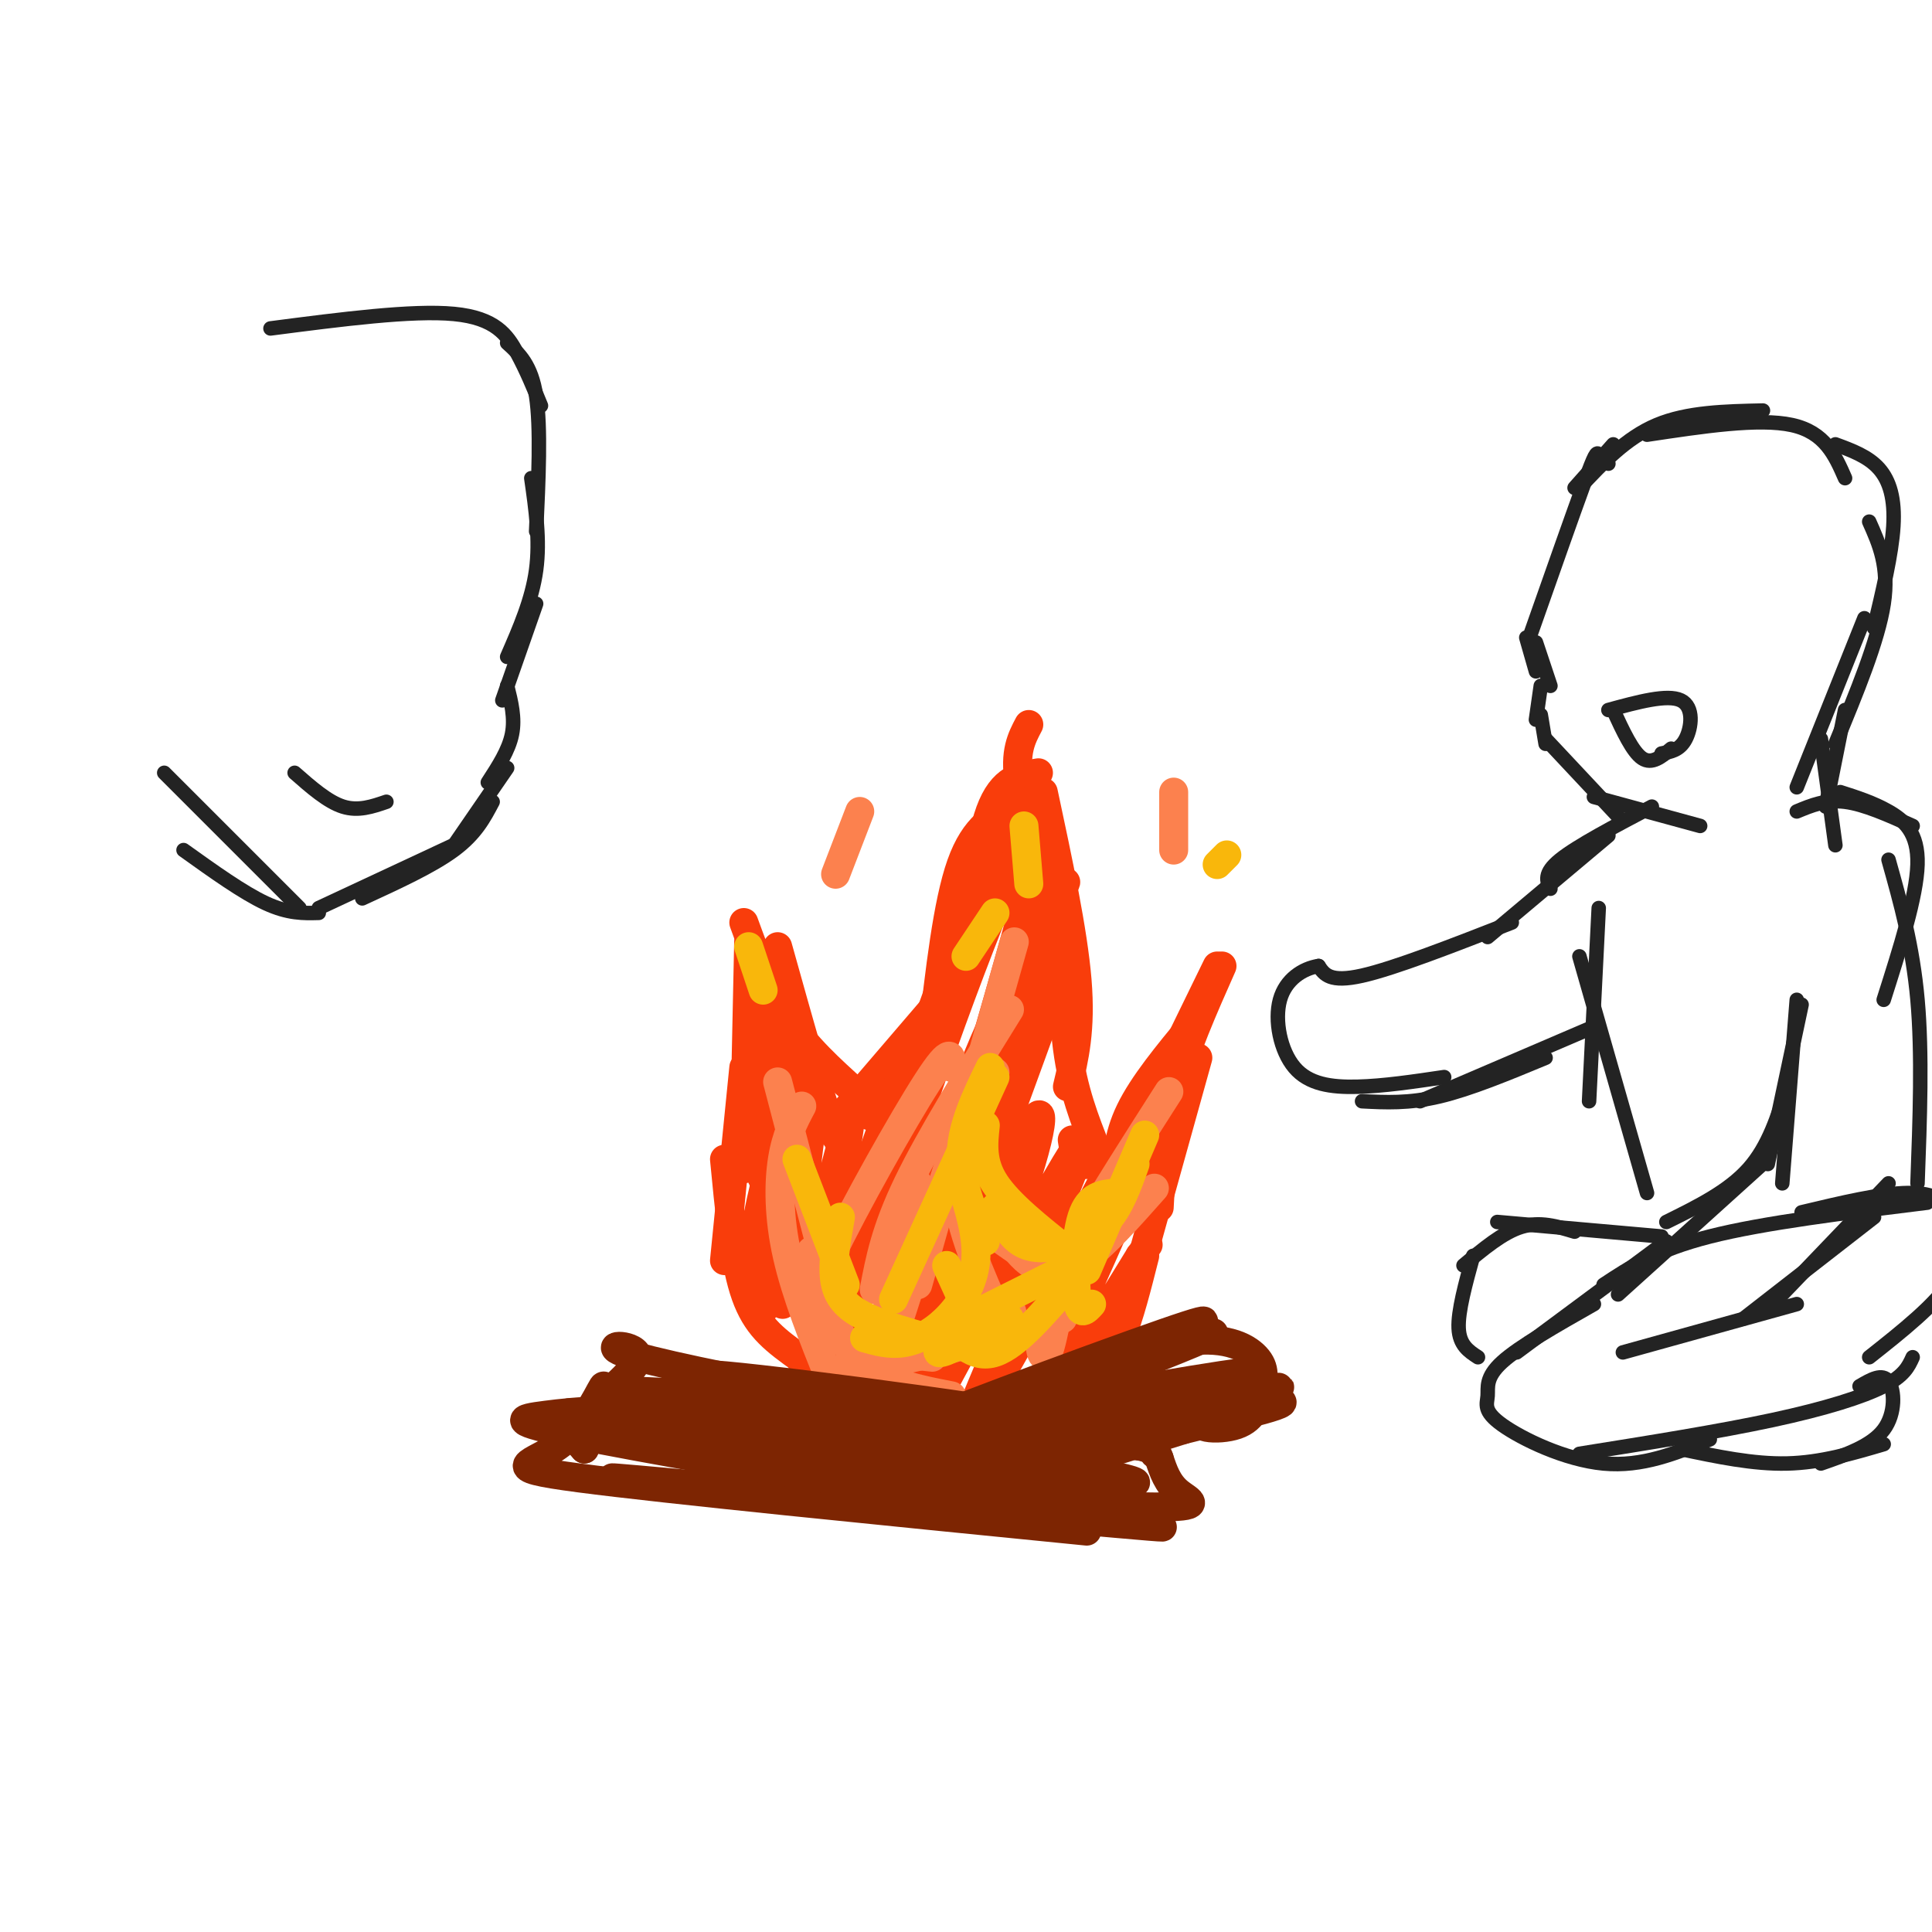 <svg viewBox='0 0 400 400' version='1.1' xmlns='http://www.w3.org/2000/svg' xmlns:xlink='http://www.w3.org/1999/xlink'><g fill='none' stroke='rgb(249,61,11)' stroke-width='6' stroke-linecap='round' stroke-linejoin='round'><path d='M155,195c0.000,0.000 -1.000,47.000 -1,47'/><path d='M154,221c0.000,0.000 -4.000,40.000 -4,40'/><path d='M150,240c0.978,10.222 1.956,20.444 4,27c2.044,6.556 5.156,9.444 10,13c4.844,3.556 11.422,7.778 18,12'/><path d='M166,282c3.268,3.804 6.536,7.607 9,10c2.464,2.393 4.125,3.375 11,3c6.875,-0.375 18.964,-2.107 26,-4c7.036,-1.893 9.018,-3.946 11,-6'/><path d='M193,294c0.738,1.667 1.476,3.333 7,2c5.524,-1.333 15.833,-5.667 22,-9c6.167,-3.333 8.190,-5.667 10,-10c1.810,-4.333 3.405,-10.667 5,-17'/><path d='M231,280c0.000,0.000 17.000,-61.000 17,-61'/><path d='M240,250c0.417,-7.833 0.833,-15.667 3,-24c2.167,-8.333 6.083,-17.167 10,-26'/><path d='M252,200c0.000,0.000 -20.000,41.000 -20,41'/><path d='M247,212c-5.167,6.250 -10.333,12.500 -13,18c-2.667,5.500 -2.833,10.250 -3,15'/><path d='M230,239c-2.333,1.250 -4.667,2.500 -6,2c-1.333,-0.500 -1.667,-2.750 -2,-5'/><path d='M227,238c-2.417,-6.083 -4.833,-12.167 -6,-21c-1.167,-8.833 -1.083,-20.417 -1,-32'/><path d='M221,225c1.417,-5.917 2.833,-11.833 2,-22c-0.833,-10.167 -3.917,-24.583 -7,-39'/><path d='M219,188c-3.500,-9.833 -7.000,-19.667 -8,-26c-1.000,-6.333 0.500,-9.167 2,-12'/><path d='M215,160c-3.750,0.583 -7.500,1.167 -10,8c-2.500,6.833 -3.750,19.917 -5,33'/><path d='M210,167c-4.083,2.000 -8.167,4.000 -11,12c-2.833,8.000 -4.417,22.000 -6,36'/><path d='M202,180c-3.667,12.750 -7.333,25.500 -11,34c-3.667,8.500 -7.333,12.750 -11,17'/><path d='M193,209c0.000,0.000 -18.000,21.000 -18,21'/><path d='M175,232c-0.333,3.500 -0.667,7.000 -3,1c-2.333,-6.000 -6.667,-21.500 -11,-37'/><path d='M177,226c-5.083,-4.583 -10.167,-9.167 -14,-15c-3.833,-5.833 -6.417,-12.917 -9,-20'/><path d='M160,197c-2.494,4.429 -4.989,8.858 -5,21c-0.011,12.142 2.461,31.997 4,25c1.539,-6.997 2.145,-40.845 2,-37c-0.145,3.845 -1.041,45.384 -1,57c0.041,11.616 1.021,-6.692 2,-25'/><path d='M162,238c1.282,-12.937 3.486,-32.780 3,-22c-0.486,10.780 -3.660,52.181 -3,54c0.660,1.819 5.156,-35.945 4,-43c-1.156,-7.055 -7.965,16.601 -10,30c-2.035,13.399 0.704,16.543 3,13c2.296,-3.543 4.148,-13.771 6,-24'/><path d='M165,246c2.003,-9.658 4.012,-21.803 3,-13c-1.012,8.803 -5.044,38.556 -3,36c2.044,-2.556 10.166,-37.419 11,-38c0.834,-0.581 -5.619,33.120 -6,40c-0.381,6.880 5.309,-13.060 11,-33'/><path d='M181,238c5.145,-14.737 12.509,-35.079 9,-22c-3.509,13.079 -17.889,59.578 -17,57c0.889,-2.578 17.047,-54.232 27,-82c9.953,-27.768 13.701,-31.648 9,-17c-4.701,14.648 -17.850,47.824 -31,81'/><path d='M178,255c-6.815,20.843 -8.351,32.450 -4,22c4.351,-10.450 14.589,-42.956 25,-71c10.411,-28.044 20.995,-51.627 16,-30c-4.995,21.627 -25.570,88.465 -28,99c-2.430,10.535 13.285,-35.232 29,-81'/><path d='M216,194c5.810,-15.267 5.835,-12.934 2,-6c-3.835,6.934 -11.530,18.468 -21,45c-9.470,26.532 -20.714,68.060 -13,54c7.714,-14.060 34.384,-83.708 36,-87c1.616,-3.292 -21.824,59.774 -30,83c-8.176,23.226 -1.088,6.613 6,-10'/><path d='M196,273c5.020,-11.607 14.569,-35.623 18,-41c3.431,-5.377 0.745,7.885 -7,27c-7.745,19.115 -20.550,44.082 -15,34c5.550,-10.082 29.456,-55.214 32,-57c2.544,-1.786 -16.273,39.776 -22,54c-5.727,14.224 1.637,1.112 9,-12'/><path d='M211,278c8.096,-15.308 23.835,-47.577 23,-42c-0.835,5.577 -18.244,49.000 -17,48c1.244,-1.000 21.143,-46.423 22,-49c0.857,-2.577 -17.326,37.692 -21,49c-3.674,11.308 7.163,-6.346 18,-24'/><path d='M236,260c3.000,-4.000 1.500,-2.000 0,0'/></g>
<g fill='none' stroke='rgb(252,129,78)' stroke-width='6' stroke-linecap='round' stroke-linejoin='round'><path d='M161,224c0.000,0.000 11.000,42.000 11,42'/><path d='M166,229c-1.600,3.000 -3.200,6.000 -4,11c-0.800,5.000 -0.800,12.000 1,20c1.800,8.000 5.400,17.000 9,26'/><path d='M168,259c2.111,7.200 4.222,14.400 7,19c2.778,4.600 6.222,6.600 10,8c3.778,1.400 7.889,2.200 12,3'/><path d='M183,283c0.000,0.000 18.000,-56.000 18,-56'/><path d='M210,195c0.000,0.000 -20.000,71.000 -20,71'/><path d='M209,209c-8.167,13.167 -16.333,26.333 -21,36c-4.667,9.667 -5.833,15.833 -7,22'/><path d='M197,221c0.024,-2.411 0.048,-4.821 -5,3c-5.048,7.821 -15.167,25.875 -20,36c-4.833,10.125 -4.381,12.321 -3,14c1.381,1.679 3.690,2.839 6,4'/><path d='M190,245c-2.867,11.600 -5.733,23.200 -7,29c-1.267,5.800 -0.933,5.800 1,6c1.933,0.200 5.467,0.600 9,1'/><path d='M206,222c-1.044,0.067 -2.089,0.133 -4,4c-1.911,3.867 -4.689,11.533 -4,20c0.689,8.467 4.844,17.733 9,27'/><path d='M200,238c-0.733,3.022 -1.467,6.044 -2,8c-0.533,1.956 -0.867,2.844 3,6c3.867,3.156 11.933,8.578 20,14'/><path d='M211,253c-1.202,0.649 -2.405,1.298 -2,3c0.405,1.702 2.417,4.458 5,6c2.583,1.542 5.738,1.869 10,-1c4.262,-2.869 9.631,-8.935 15,-15'/><path d='M242,226c-6.889,10.778 -13.778,21.556 -18,29c-4.222,7.444 -5.778,11.556 -6,14c-0.222,2.444 0.889,3.222 2,4'/><path d='M233,245c-4.168,4.514 -8.336,9.029 -11,16c-2.664,6.971 -3.826,16.399 -5,19c-1.174,2.601 -2.362,-1.623 -1,-4c1.362,-2.377 5.272,-2.905 -6,0c-11.272,2.905 -37.727,9.244 -37,8c0.727,-1.244 28.636,-10.070 35,-12c6.364,-1.930 -8.818,3.035 -24,8'/><path d='M184,280c-4.500,1.333 -3.750,0.667 -3,0'/><path d='M243,164c0.000,0.000 0.000,12.000 0,12'/><path d='M178,168c0.000,0.000 -5.000,13.000 -5,13'/></g>
<g fill='none' stroke='rgb(249,183,11)' stroke-width='6' stroke-linecap='round' stroke-linejoin='round'><path d='M165,240c0.000,0.000 10.000,26.000 10,26'/><path d='M174,252c-0.933,5.222 -1.867,10.444 -1,14c0.867,3.556 3.533,5.444 7,7c3.467,1.556 7.733,2.778 12,4'/><path d='M179,277c2.560,0.726 5.119,1.452 8,1c2.881,-0.452 6.083,-2.083 9,-5c2.917,-2.917 5.548,-7.119 6,-12c0.452,-4.881 -1.274,-10.440 -3,-16'/><path d='M185,269c0.000,0.000 21.000,-46.000 21,-46'/><path d='M205,221c-2.917,6.000 -5.833,12.000 -6,18c-0.167,6.000 2.417,12.000 5,18'/><path d='M204,233c-0.417,3.833 -0.833,7.667 2,12c2.833,4.333 8.917,9.167 15,14'/><path d='M206,250c1.470,2.768 2.940,5.536 5,7c2.060,1.464 4.708,1.625 8,1c3.292,-0.625 7.226,-2.036 10,-5c2.774,-2.964 4.387,-7.482 6,-12'/><path d='M237,235c0.000,0.000 -12.000,28.000 -12,28'/><path d='M231,247c-2.778,0.244 -5.556,0.489 -7,5c-1.444,4.511 -1.556,13.289 -1,17c0.556,3.711 1.778,2.356 3,1'/><path d='M224,261c0.000,0.000 -30.000,15.000 -30,15'/><path d='M209,273c-6.000,3.250 -12.000,6.500 -14,7c-2.000,0.500 0.000,-1.750 2,-4'/><path d='M222,265c-5.750,6.750 -11.500,13.500 -16,15c-4.500,1.500 -7.750,-2.250 -11,-6'/><path d='M196,262c0.000,0.000 5.000,11.000 5,11'/><path d='M254,177c0.000,0.000 -2.000,2.000 -2,2'/><path d='M212,171c0.000,0.000 1.000,12.000 1,12'/><path d='M206,189c0.000,0.000 -6.000,9.000 -6,9'/><path d='M155,196c0.000,0.000 3.000,9.000 3,9'/></g>
<g fill='none' stroke='rgb(125,37,2)' stroke-width='6' stroke-linecap='round' stroke-linejoin='round'><path d='M239,301c-1.131,-2.000 -2.262,-4.000 -27,-8c-24.738,-4.000 -73.083,-10.000 -65,-8c8.083,2.000 72.595,12.000 86,14c13.405,2.000 -24.298,-4.000 -62,-10'/><path d='M171,289c-19.461,-3.477 -37.113,-7.169 -42,-9c-4.887,-1.831 2.992,-1.801 3,1c0.008,2.801 -7.855,8.372 -11,12c-3.145,3.628 -1.573,5.314 0,7'/><path d='M121,300c1.180,-2.512 4.131,-12.292 4,-13c-0.131,-0.708 -3.343,7.656 -9,12c-5.657,4.344 -13.759,4.670 4,7c17.759,2.330 61.380,6.665 105,11'/><path d='M146,308c-15.320,-1.567 -30.639,-3.133 -7,-1c23.639,2.133 86.238,7.967 99,9c12.762,1.033 -24.311,-2.733 -30,-4c-5.689,-1.267 20.007,-0.033 31,0c10.993,0.033 7.284,-1.133 5,-3c-2.284,-1.867 -3.142,-4.433 -4,-7'/><path d='M240,302c-0.662,-1.851 -0.318,-2.978 -24,-5c-23.682,-2.022 -71.390,-4.940 -65,-2c6.390,2.940 66.878,11.736 79,12c12.122,0.264 -24.121,-8.006 -49,-12c-24.879,-3.994 -38.394,-3.713 -43,-3c-4.606,0.713 -0.303,1.856 4,3'/><path d='M142,295c22.614,3.609 77.148,11.133 90,12c12.852,0.867 -15.978,-4.922 -50,-9c-34.022,-4.078 -73.237,-6.444 -57,-2c16.237,4.444 87.925,15.698 101,17c13.075,1.302 -32.462,-7.349 -78,-16'/><path d='M148,297c-22.553,-3.837 -39.936,-5.430 -24,-4c15.936,1.430 65.192,5.881 82,6c16.808,0.119 1.167,-4.095 -23,-7c-24.167,-2.905 -56.859,-4.500 -58,-4c-1.141,0.500 29.270,3.096 50,7c20.730,3.904 31.780,9.115 25,9c-6.780,-0.115 -31.390,-5.558 -56,-11'/><path d='M144,293c-15.184,-1.787 -25.144,-0.753 -31,0c-5.856,0.753 -7.608,1.225 6,4c13.608,2.775 42.576,7.855 58,10c15.424,2.145 17.304,1.357 19,0c1.696,-1.357 3.207,-3.281 -15,-5c-18.207,-1.719 -56.133,-3.232 -49,-3c7.133,0.232 59.324,2.209 69,1c9.676,-1.209 -23.162,-5.605 -56,-10'/><path d='M145,290c-10.978,-1.733 -10.422,-1.067 -8,-1c2.422,0.067 6.711,-0.467 11,-1'/><path d='M238,279c9.175,-4.166 18.351,-8.332 3,-3c-15.351,5.332 -55.228,20.161 -50,19c5.228,-1.161 55.561,-18.313 60,-19c4.439,-0.687 -37.018,15.089 -51,20c-13.982,4.911 -0.491,-1.045 13,-7'/><path d='M213,289c8.084,-3.672 21.795,-9.354 31,-11c9.205,-1.646 13.904,0.742 16,3c2.096,2.258 1.590,4.387 1,7c-0.590,2.613 -1.263,5.711 -5,7c-3.737,1.289 -10.538,0.768 -6,-2c4.538,-2.768 20.414,-7.784 13,-5c-7.414,2.784 -38.118,13.367 -45,16c-6.882,2.633 10.059,-2.683 27,-8'/><path d='M245,296c11.403,-2.880 26.409,-6.081 18,-6c-8.409,0.081 -40.233,3.444 -39,2c1.233,-1.444 35.524,-7.697 35,-8c-0.524,-0.303 -35.864,5.342 -49,9c-13.136,3.658 -4.068,5.329 5,7'/></g>
<g fill='none' stroke='rgb(35,35,35)' stroke-width='3' stroke-linecap='round' stroke-linejoin='round'><path d='M333,96c-0.756,-0.822 -1.511,-1.644 -2,-2c-0.489,-0.356 -0.711,-0.244 -3,6c-2.289,6.244 -6.644,18.622 -11,31'/><path d='M316,132c0.000,0.000 2.000,7.000 2,7'/><path d='M318,133c0.000,0.000 3.000,9.000 3,9'/><path d='M319,142c0.000,0.000 -1.000,7.000 -1,7'/><path d='M319,148c0.000,0.000 1.000,6.000 1,6'/><path d='M320,153c0.000,0.000 15.000,16.000 15,16'/><path d='M330,165c0.000,0.000 22.000,6.000 22,6'/><path d='M333,147c6.111,-1.667 12.222,-3.333 15,-2c2.778,1.333 2.222,5.667 1,8c-1.222,2.333 -3.111,2.667 -5,3'/><path d='M334,147c2.000,4.333 4.000,8.667 6,10c2.000,1.333 4.000,-0.333 6,-2'/><path d='M326,101c0.000,0.000 8.000,-9.000 8,-9'/><path d='M327,101c4.833,-5.167 9.667,-10.333 16,-13c6.333,-2.667 14.167,-2.833 22,-3'/><path d='M341,90c11.583,-1.750 23.167,-3.500 30,-2c6.833,1.500 8.917,6.250 11,11'/><path d='M380,92c3.378,1.244 6.756,2.489 9,5c2.244,2.511 3.356,6.289 3,12c-0.356,5.711 -2.178,13.356 -4,21'/><path d='M387,108c2.083,4.667 4.167,9.333 3,17c-1.167,7.667 -5.583,18.333 -10,29'/><path d='M386,128c0.000,0.000 -14.000,35.000 -14,35'/><path d='M382,147c0.000,0.000 -4.000,20.000 -4,20'/><path d='M377,153c0.000,0.000 3.000,22.000 3,22'/><path d='M372,168c3.000,-1.250 6.000,-2.500 10,-2c4.000,0.500 9.000,2.750 14,5'/><path d='M381,164c3.400,1.089 6.800,2.178 10,4c3.200,1.822 6.200,4.378 6,11c-0.200,6.622 -3.600,17.311 -7,28'/><path d='M391,178c2.500,8.917 5.000,17.833 6,29c1.000,11.167 0.500,24.583 0,38'/><path d='M372,207c0.000,0.000 -3.000,38.000 -3,38'/><path d='M373,208c0.000,0.000 -7.000,33.000 -7,33'/><path d='M370,225c-1.917,6.167 -3.833,12.333 -8,17c-4.167,4.667 -10.583,7.833 -17,11'/><path d='M366,240c0.000,0.000 -31.000,28.000 -31,28'/><path d='M391,245c0.000,0.000 -23.000,24.000 -23,24'/><path d='M388,252c0.000,0.000 -27.000,21.000 -27,21'/><path d='M332,266c5.417,-3.583 10.833,-7.167 22,-10c11.167,-2.833 28.083,-4.917 45,-7'/><path d='M373,251c8.238,-1.964 16.476,-3.929 22,-4c5.524,-0.071 8.333,1.750 10,5c1.667,3.250 2.190,7.929 -1,13c-3.190,5.071 -10.095,10.536 -17,16'/><path d='M372,270c0.000,0.000 -36.000,10.000 -36,10'/><path d='M344,256c0.000,0.000 -34.000,-3.000 -34,-3'/><path d='M326,255c-3.583,-1.083 -7.167,-2.167 -11,-1c-3.833,1.167 -7.917,4.583 -12,8'/><path d='M305,260c-1.583,5.750 -3.167,11.500 -3,15c0.167,3.500 2.083,4.750 4,6'/><path d='M345,257c0.000,0.000 -31.000,23.000 -31,23'/><path d='M330,270c-7.732,4.389 -15.464,8.778 -19,12c-3.536,3.222 -2.876,5.276 -3,7c-0.124,1.724 -1.033,3.118 3,6c4.033,2.882 13.010,7.252 21,8c7.990,0.748 14.995,-2.126 22,-5'/><path d='M327,301c14.467,-2.311 28.933,-4.622 40,-7c11.067,-2.378 18.733,-4.822 23,-7c4.267,-2.178 5.133,-4.089 6,-6'/><path d='M385,287c2.356,-1.378 4.711,-2.756 6,-1c1.289,1.756 1.511,6.644 -1,10c-2.511,3.356 -7.756,5.178 -13,7'/><path d='M390,299c-6.500,1.917 -13.000,3.833 -20,4c-7.000,0.167 -14.500,-1.417 -22,-3'/><path d='M331,188c0.000,0.000 -2.000,40.000 -2,40'/><path d='M327,198c0.000,0.000 14.000,49.000 14,49'/><path d='M342,167c-7.750,4.083 -15.500,8.167 -19,11c-3.500,2.833 -2.750,4.417 -2,6'/><path d='M333,173c0.000,0.000 -25.000,21.000 -25,21'/><path d='M313,191c-12.167,4.750 -24.333,9.500 -31,11c-6.667,1.500 -7.833,-0.250 -9,-2'/><path d='M273,200c-3.236,0.498 -6.826,2.742 -8,7c-1.174,4.258 0.069,10.531 3,14c2.931,3.469 7.552,4.134 13,4c5.448,-0.134 11.724,-1.067 18,-2'/><path d='M282,228c4.833,0.250 9.667,0.500 16,-1c6.333,-1.500 14.167,-4.750 22,-8'/><path d='M329,213c0.000,0.000 -35.000,15.000 -35,15'/><path d='M105,71c2.500,2.250 5.000,4.500 6,11c1.000,6.500 0.500,17.250 0,28'/><path d='M110,99c0.917,6.417 1.833,12.833 1,19c-0.833,6.167 -3.417,12.083 -6,18'/><path d='M111,125c0.000,0.000 -7.000,20.000 -7,20'/><path d='M105,142c0.833,3.333 1.667,6.667 1,10c-0.667,3.333 -2.833,6.667 -5,10'/><path d='M105,159c0.000,0.000 -11.000,16.000 -11,16'/><path d='M102,166c-1.750,3.333 -3.500,6.667 -8,10c-4.500,3.333 -11.750,6.667 -19,10'/><path d='M96,174c0.000,0.000 -30.000,14.000 -30,14'/><path d='M66,189c-3.167,0.083 -6.333,0.167 -11,-2c-4.667,-2.167 -10.833,-6.583 -17,-11'/><path d='M62,188c0.000,0.000 -28.000,-28.000 -28,-28'/><path d='M80,166c-2.917,1.000 -5.833,2.000 -9,1c-3.167,-1.000 -6.583,-4.000 -10,-7'/><path d='M112,84c-1.511,-3.689 -3.022,-7.378 -5,-11c-1.978,-3.622 -4.422,-7.178 -13,-8c-8.578,-0.822 -23.289,1.089 -38,3'/></g>
</svg>